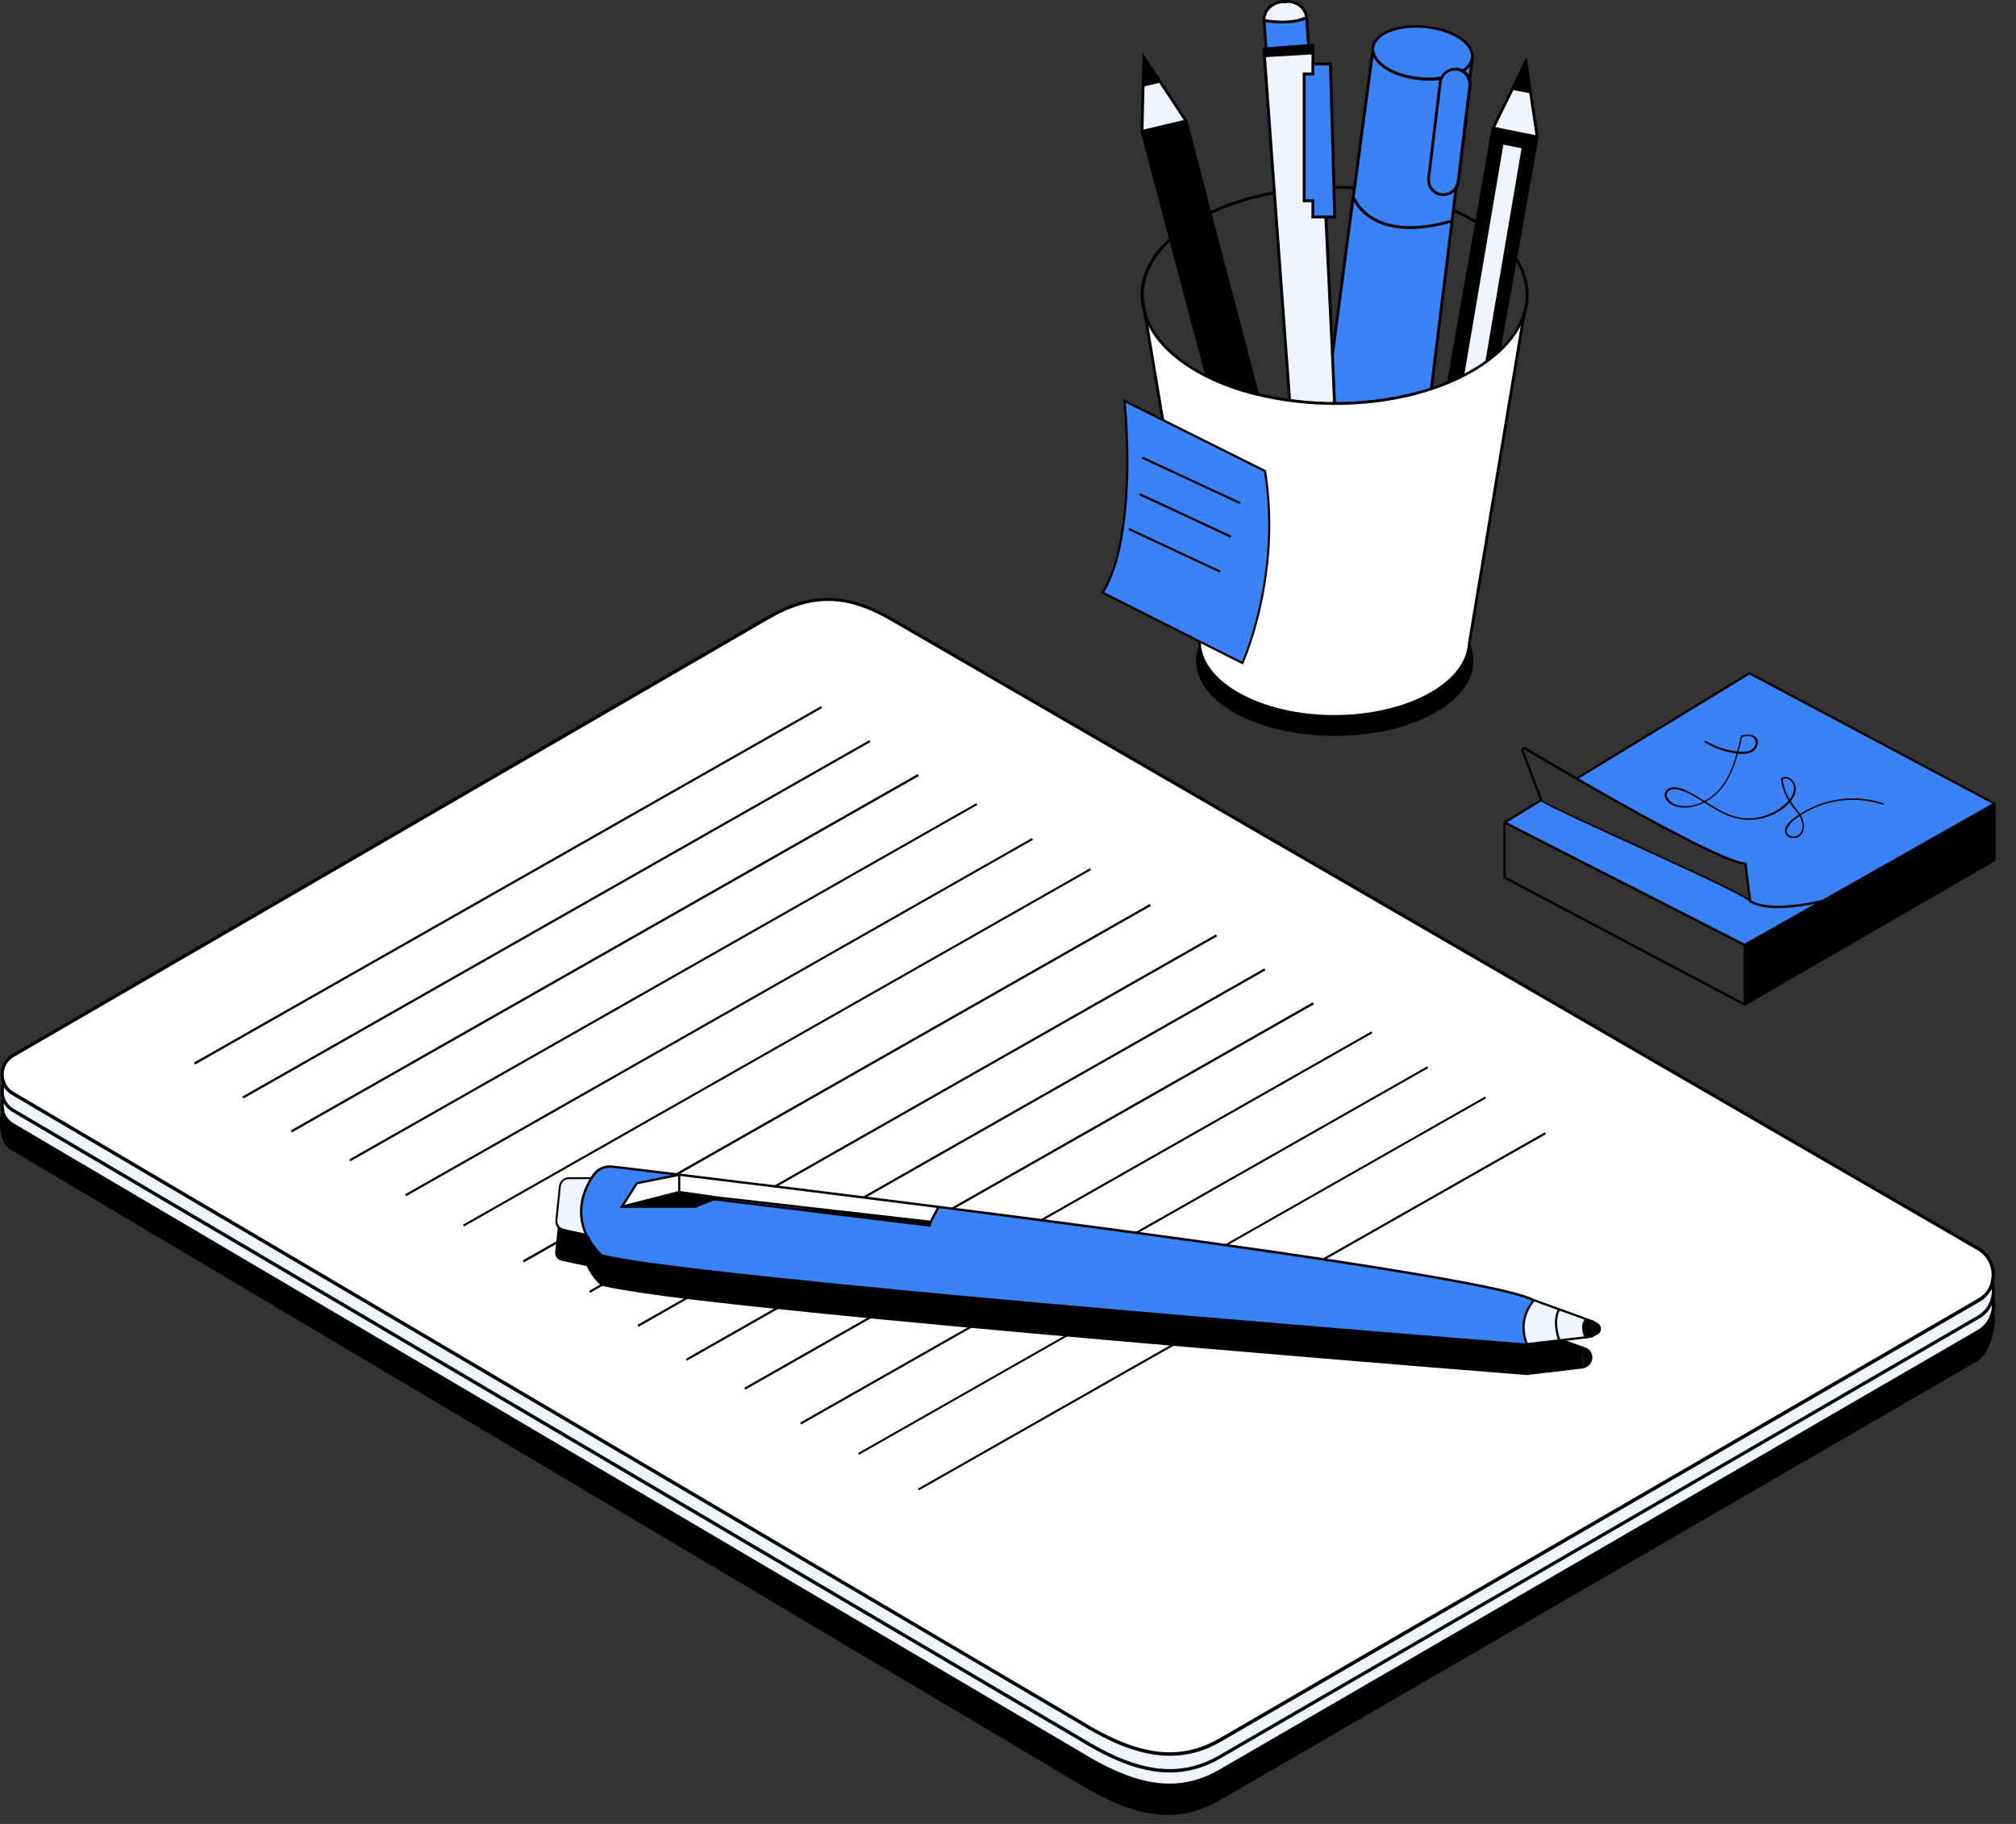 <?xml version="1.0" encoding="utf-8"?>
<svg xmlns="http://www.w3.org/2000/svg" fill="none" height="100%" overflow="visible" preserveAspectRatio="none" style="display: block;" viewBox="0 0 21 19" width="100%">
<rect x="0" y="0" width="21" height="19" fill="#333333" stroke="none"/>
<g id="Group 8">
<path d="M13.903 7.666C14.701 7.666 15.348 7.317 15.348 6.886C15.348 6.455 14.701 6.105 13.903 6.105C13.105 6.105 12.459 6.455 12.459 6.886C12.459 7.317 13.105 7.666 13.903 7.666Z" fill="black" id="Vector"/>
<path d="M15.941 0.957L16.015 1.427L15.889 1.402L15.672 1.358L15.553 1.335L15.757 0.92L15.941 0.957Z" fill="#EFF4FF" id="Vector_2"/>
<path d="M16.014 1.427L15.989 1.559L15.866 1.534L15.889 1.404V1.402L16.014 1.427Z" fill="black" id="Vector_3"/>
<path d="M15.989 1.559L15.786 2.691L15.611 3.668C15.574 3.702 15.535 3.734 15.492 3.766L15.487 3.759L15.866 1.534L15.989 1.559Z" fill="black" id="Vector_4"/>
<path d="M15.893 0.642L15.941 0.957L15.757 0.92L15.893 0.642Z" fill="black" id="Vector_5"/>
<path d="M15.889 1.402V1.404L15.866 1.534L15.649 1.488L15.672 1.358L15.889 1.402Z" fill="black" id="Vector_6"/>
<path d="M15.613 3.668C15.738 3.554 15.829 3.424 15.875 3.287L15.311 6.671C15.311 7.109 14.681 7.463 13.903 7.463C13.125 7.463 12.495 7.109 12.495 6.671L11.931 3.287C12.016 3.538 12.246 3.761 12.575 3.923C12.73 4.001 12.908 4.065 13.1 4.113C13.207 4.138 13.317 4.161 13.433 4.174C13.584 4.195 13.741 4.206 13.903 4.206C14.271 4.206 14.615 4.152 14.91 4.053C14.974 4.033 15.033 4.01 15.092 3.985C15.143 3.964 15.191 3.944 15.236 3.921C15.332 3.873 15.416 3.821 15.494 3.766C15.537 3.734 15.576 3.702 15.613 3.668Z" fill="white" id="Vector_7"/>
<path d="M15.866 1.534L15.487 3.759L15.492 3.766C15.414 3.823 15.328 3.875 15.234 3.921L15.649 1.488L15.866 1.534Z" fill="#EFF4FF" id="Vector_8"/>
<path d="M15.672 1.358L15.649 1.488L15.531 1.463L15.554 1.335L15.672 1.358Z" fill="black" id="Vector_9"/>
<path d="M15.649 1.488L15.234 3.921C15.188 3.944 15.14 3.967 15.09 3.985V3.978C15.088 3.978 15.378 2.315 15.378 2.315L15.528 1.463L15.647 1.488H15.649Z" fill="black" id="Vector_10"/>
<path d="M14.844 0.276C15.129 0.303 15.35 0.447 15.337 0.596C15.332 0.65 15.293 0.701 15.234 0.737C15.218 0.726 15.197 0.721 15.177 0.717C15.106 0.707 15.042 0.748 15.015 0.81C14.946 0.819 14.871 0.821 14.791 0.815C14.536 0.792 14.332 0.673 14.303 0.543C14.298 0.527 14.298 0.511 14.298 0.495C14.312 0.347 14.556 0.246 14.844 0.276Z" fill="#3B82F6" id="Vector_11"/>
<path d="M15.337 0.596L15.307 0.835C15.298 0.794 15.27 0.758 15.234 0.737C15.293 0.698 15.332 0.65 15.337 0.596Z" fill="#3B82F6" id="Vector_12"/>
<path d="M15.312 0.872C15.312 0.879 15.312 0.883 15.312 0.89L15.191 1.887C15.188 1.908 15.182 1.929 15.17 1.947L15.307 0.835C15.309 0.847 15.312 0.858 15.312 0.872Z" fill="#3B82F6" id="Vector_13"/>
<path d="M15.307 0.838L15.17 1.949C15.14 2.002 15.081 2.034 15.017 2.025C14.933 2.016 14.871 1.938 14.883 1.854L15.004 0.854C15.004 0.84 15.008 0.824 15.015 0.813C15.102 0.799 15.179 0.774 15.234 0.74C15.271 0.76 15.298 0.797 15.307 0.838Z" fill="#3B82F6" id="Vector_14"/>
<path d="M15.175 0.719C15.195 0.722 15.216 0.728 15.232 0.74C15.177 0.776 15.1 0.801 15.013 0.813C15.038 0.751 15.104 0.71 15.175 0.719Z" fill="#3B82F6" id="Vector_15"/>
<path d="M14.109 1.956L14.296 0.546H14.303C14.335 0.676 14.536 0.792 14.791 0.815C14.869 0.822 14.946 0.82 15.015 0.81C15.008 0.822 15.006 0.836 15.004 0.852L14.883 1.851C14.871 1.936 14.933 2.013 15.017 2.022C15.081 2.031 15.14 2 15.17 1.947L15.14 2.189L15.127 2.301C14.278 2.545 14.104 2.066 14.104 2.066H14.095L14.109 1.954V1.956Z" fill="#3B82F6" id="Vector_16"/>
<path d="M15.127 2.303L14.91 4.056C14.616 4.154 14.271 4.209 13.904 4.209L13.881 3.7L14.098 2.068H14.107C14.107 2.068 14.28 2.549 15.129 2.303H15.127Z" fill="#3B82F6" id="Vector_17"/>
<path d="M13.894 1.951L13.903 2.26H13.812H13.675V2.091H13.586V0.769H13.675V0.71V0.667H13.857L13.894 1.951Z" fill="#3B82F6" id="Vector_18"/>
<path d="M13.187 0.509L13.63 0.475L13.675 0.47V0.769H13.584V2.091H13.675V2.259H13.81L13.876 3.695L13.899 4.204C13.737 4.204 13.579 4.193 13.429 4.172L13.269 2.006L13.159 0.509H13.182H13.187Z" fill="#EFF4FF" id="Vector_19"/>
<path d="M13.629 0.471V0.475L13.187 0.509L13.166 0.215C13.166 0.215 13.447 0.267 13.609 0.185L13.629 0.471Z" fill="#3B82F6" id="Vector_20"/>
<path d="M13.397 0.016C13.507 0.009 13.602 0.085 13.609 0.185C13.447 0.267 13.166 0.215 13.166 0.215C13.159 0.114 13.242 0.025 13.354 0.018H13.397V0.016Z" fill="#EFF4FF" id="Vector_21"/>
<path d="M12.605 2.219L13.1 4.111C12.906 4.063 12.73 3.999 12.575 3.921L12.194 2.486L11.897 1.367L12.354 1.258L12.605 2.216V2.219Z" fill="black" id="Vector_22"/>
<path d="M12.08 0.847L12.354 1.26L11.897 1.369L11.909 0.888L12.08 0.847Z" fill="#EFF4FF" id="Vector_23"/>
<path d="M11.915 0.596L12.08 0.847L11.909 0.888L11.915 0.596Z" fill="black" id="Vector_24"/>
<path d="M13.271 1.993C13.022 2.038 12.792 2.111 12.598 2.205L12.611 2.232C12.805 2.139 13.031 2.068 13.278 2.022L13.273 1.993H13.271Z" fill="black" id="Vector_25"/>
<path d="M13.895 1.965H13.904C13.974 1.965 14.043 1.967 14.109 1.972C14.109 1.972 14.114 1.972 14.118 1.972V1.942C14.118 1.942 14.114 1.942 14.109 1.942V1.958V1.944C14.043 1.94 13.972 1.938 13.901 1.938H13.892V1.967L13.895 1.965Z" fill="black" id="Vector_26"/>
<path d="M12.183 2.476C11.993 2.65 11.881 2.855 11.881 3.076C11.881 3.15 11.893 3.22 11.918 3.289C12.002 3.547 12.24 3.77 12.568 3.935C12.724 4.012 12.904 4.078 13.098 4.124H13.1V4.108L13.096 4.122C13.203 4.149 13.315 4.17 13.431 4.186C13.582 4.206 13.739 4.218 13.901 4.218C14.271 4.218 14.616 4.163 14.912 4.065C14.976 4.044 15.038 4.021 15.097 3.996L15.09 3.983L15.095 3.996C15.145 3.976 15.193 3.955 15.239 3.93C15.335 3.882 15.421 3.83 15.499 3.773C15.542 3.741 15.581 3.709 15.62 3.674C15.748 3.558 15.839 3.428 15.887 3.286C15.91 3.218 15.923 3.145 15.923 3.074C15.923 2.935 15.88 2.803 15.8 2.679L15.775 2.695C15.852 2.814 15.894 2.942 15.894 3.074C15.894 3.143 15.882 3.211 15.859 3.277C15.814 3.412 15.727 3.54 15.601 3.654C15.565 3.688 15.526 3.72 15.485 3.75C15.41 3.805 15.323 3.857 15.229 3.905C15.184 3.928 15.136 3.948 15.088 3.969C15.029 3.994 14.969 4.017 14.905 4.037C14.611 4.133 14.269 4.188 13.903 4.188C13.744 4.188 13.586 4.177 13.436 4.156C13.322 4.142 13.21 4.119 13.105 4.094H13.102V4.11L13.107 4.097C12.915 4.049 12.739 3.987 12.584 3.91C12.258 3.75 12.03 3.528 11.948 3.282C11.925 3.216 11.913 3.147 11.913 3.079C11.913 2.869 12.018 2.668 12.206 2.499L12.185 2.476H12.183Z" fill="black" id="Vector_27"/>
<path d="M15.389 2.303C15.313 2.258 15.234 2.217 15.147 2.178L15.136 2.205C15.222 2.242 15.3 2.285 15.375 2.328L15.391 2.303H15.389Z" fill="black" id="Vector_28"/>
<path d="M12.479 6.671C12.479 6.785 12.521 6.892 12.594 6.988C12.703 7.134 12.883 7.255 13.109 7.342C13.335 7.429 13.609 7.479 13.901 7.479C14.291 7.479 14.648 7.39 14.903 7.246C15.031 7.173 15.136 7.086 15.209 6.991C15.282 6.895 15.323 6.787 15.323 6.673H15.293C15.293 6.778 15.255 6.881 15.186 6.972C15.081 7.112 14.905 7.23 14.682 7.315C14.458 7.399 14.189 7.449 13.899 7.449C13.513 7.449 13.164 7.36 12.911 7.219C12.785 7.148 12.682 7.064 12.614 6.972C12.543 6.879 12.507 6.778 12.507 6.673H12.477L12.479 6.671Z" fill="black" id="Vector_29"/>
<path d="M11.881 3.082L11.916 3.289L12.479 6.674L12.495 6.671H12.479H12.509V6.669L11.945 3.285L11.911 3.077L11.881 3.082Z" fill="black" id="Vector_30"/>
<path d="M15.325 6.671H15.312L15.325 6.673L15.889 3.289L15.859 3.284L15.296 6.669V6.671H15.325Z" fill="black" id="Vector_31"/>
<path d="M12.589 3.923V3.921L12.208 2.486L11.916 1.381L12.342 1.278L12.591 2.223L13.086 4.115L13.1 4.113H13.086H13.116V4.11L12.619 2.216L12.365 1.242L11.879 1.358L12.178 2.492L12.559 3.928L12.575 3.923H12.559H12.589Z" fill="black" id="Vector_32"/>
<path d="M11.9 0.906L11.913 0.902L12.085 0.861L12.096 0.859L12.089 0.829L12.078 0.833L11.904 0.875L11.893 0.877L11.9 0.906Z" fill="black" id="Vector_33"/>
<path d="M11.911 1.369L11.922 0.888L11.929 0.644L12.069 0.854L12.342 1.267L12.365 1.251L12.094 0.838L11.902 0.55L11.893 0.888L11.881 1.369H11.911Z" fill="black" id="Vector_34"/>
<path d="M15.976 1.557L15.773 2.689L15.597 3.668V3.67H15.626V3.668H15.613L15.626 3.673L15.802 2.696L16.003 1.561L15.976 1.557Z" fill="black" id="Vector_35"/>
<path d="M15.549 1.349L15.67 1.372L15.887 1.415L16.01 1.44L16.017 1.411L15.894 1.388L15.675 1.344L15.556 1.319L15.549 1.349Z" fill="black" id="Vector_36"/>
<path d="M15.104 3.982L15.396 2.319L15.545 1.465L15.517 1.46L15.367 2.312L15.075 3.975L15.104 3.982Z" fill="black" id="Vector_37"/>
<path d="M15.75 0.933L15.752 0.936L15.939 0.972L15.944 0.942L15.759 0.906H15.754L15.75 0.933Z" fill="black" id="Vector_38"/>
<path d="M16.014 1.426L16.028 1.424L15.957 0.954L15.902 0.591L15.743 0.913L15.54 1.33L15.512 1.474L15.647 1.504L15.864 1.547L16.001 1.577L16.028 1.426V1.424L16.014 1.426L15.998 1.424L15.978 1.543L15.871 1.52L15.652 1.474L15.546 1.451L15.567 1.34L15.77 0.927L15.887 0.689L15.928 0.958L15.998 1.429L16.014 1.426L15.998 1.424L16.014 1.426Z" fill="black" id="Vector_39"/>
<path d="M13.449 4.174L13.29 2.006L13.182 0.525L13.189 0.523L13.632 0.489L13.662 0.486V0.667H13.691V0.454L13.63 0.459L13.187 0.493L13.164 0.495L13.15 0.498L13.26 2.009L13.42 4.174H13.449Z" fill="black" id="Vector_40"/>
<path d="M13.675 0.71H13.661V0.755H13.57V2.107H13.661V2.275H13.812H13.917L13.91 1.949L13.873 0.653H13.661V0.71H13.675H13.691V0.682H13.844L13.88 1.951L13.887 2.246H13.812H13.691V2.077H13.6V0.785H13.691V0.71H13.675Z" fill="black" id="Vector_41"/>
<path d="M13.203 0.52V0.509L13.182 0.215C13.182 0.21 13.182 0.208 13.182 0.203C13.182 0.16 13.201 0.119 13.233 0.089C13.264 0.059 13.308 0.037 13.356 0.034H13.399C13.404 0.032 13.408 0.03 13.413 0.03C13.461 0.03 13.504 0.048 13.538 0.075C13.57 0.103 13.593 0.142 13.595 0.187L13.616 0.472H13.646L13.625 0.185C13.621 0.132 13.595 0.087 13.559 0.053C13.52 0.021 13.47 3.69164e-05 13.415 3.69164e-05C13.411 3.69164e-05 13.404 3.69164e-05 13.399 3.69164e-05H13.356C13.299 0.007 13.248 0.03 13.212 0.066C13.175 0.103 13.155 0.151 13.155 0.203C13.155 0.208 13.155 0.212 13.155 0.217L13.175 0.511V0.523H13.205L13.203 0.52Z" fill="black" id="Vector_42"/>
<path d="M15.012 0.799C14.973 0.803 14.93 0.808 14.887 0.808C14.843 0.808 14.825 0.808 14.793 0.803C14.668 0.792 14.553 0.758 14.471 0.71C14.387 0.662 14.332 0.603 14.319 0.543C14.316 0.532 14.314 0.523 14.314 0.511C14.314 0.5 14.314 0.505 14.314 0.5C14.316 0.47 14.33 0.443 14.353 0.418C14.385 0.379 14.439 0.347 14.508 0.324C14.576 0.301 14.659 0.288 14.75 0.288C14.78 0.288 14.811 0.288 14.843 0.292C14.98 0.306 15.101 0.345 15.188 0.4C15.231 0.427 15.266 0.457 15.288 0.489C15.311 0.52 15.323 0.552 15.323 0.584C15.323 0.589 15.323 0.591 15.323 0.596C15.32 0.621 15.311 0.644 15.295 0.667C15.279 0.689 15.257 0.71 15.227 0.728L15.243 0.753C15.275 0.733 15.3 0.71 15.318 0.685C15.336 0.66 15.35 0.63 15.352 0.6C15.352 0.596 15.352 0.591 15.352 0.587C15.352 0.548 15.336 0.509 15.311 0.473C15.272 0.42 15.209 0.372 15.129 0.338C15.049 0.301 14.951 0.276 14.846 0.267C14.814 0.265 14.78 0.263 14.748 0.263C14.624 0.263 14.512 0.285 14.43 0.327C14.389 0.347 14.355 0.372 14.33 0.402C14.305 0.431 14.289 0.463 14.284 0.5C14.284 0.505 14.284 0.509 14.284 0.514C14.284 0.527 14.284 0.541 14.289 0.552L14.303 0.548H14.289C14.307 0.623 14.369 0.687 14.455 0.737C14.544 0.788 14.661 0.822 14.791 0.835C14.823 0.838 14.857 0.84 14.887 0.84C14.932 0.84 14.976 0.838 15.017 0.831L15.012 0.801V0.799Z" fill="black" id="Vector_43"/>
<path d="M13.865 3.697L13.887 4.206H13.917L13.894 3.697H13.865Z" fill="black" id="Vector_44"/>
<path d="M13.796 2.26L13.865 3.697L13.895 3.695L13.826 2.26" fill="black" id="Vector_45"/>
<path d="M14.282 0.546L14.095 1.954L14.079 2.063L13.865 3.695V3.698H13.894H13.878H13.894L14.109 2.068L14.125 1.958L14.312 0.548L14.282 0.546Z" fill="black" id="Vector_46"/>
<path d="M15.321 0.84L15.353 0.598L15.323 0.596L15.291 0.835" fill="black" id="Vector_47"/>
<path d="M14.924 4.056V4.053H14.91L14.924 4.056L15.14 2.305L15.154 2.193L15.184 1.949L15.154 1.947L15.124 2.189L15.111 2.3L14.894 4.053V4.056H14.924Z" fill="black" id="Vector_48"/>
<path d="M15.17 1.949L15.156 1.942C15.134 1.985 15.088 2.013 15.038 2.013C15.031 2.013 15.026 2.013 15.02 2.013C14.949 2.004 14.896 1.944 14.896 1.876C14.896 1.869 14.896 1.864 14.896 1.858L15.017 0.858C15.017 0.844 15.022 0.833 15.026 0.821C15.047 0.771 15.099 0.735 15.156 0.735C15.161 0.735 15.168 0.735 15.172 0.735C15.191 0.737 15.209 0.744 15.225 0.753C15.259 0.771 15.282 0.806 15.291 0.842C15.293 0.853 15.296 0.863 15.296 0.874C15.296 0.881 15.296 0.885 15.296 0.89L15.175 1.887C15.175 1.908 15.166 1.924 15.156 1.94L15.17 1.947L15.184 1.953C15.195 1.935 15.204 1.912 15.207 1.89L15.328 0.892C15.328 0.885 15.328 0.879 15.328 0.872C15.328 0.858 15.328 0.844 15.323 0.833L15.309 0.837H15.323C15.314 0.79 15.284 0.748 15.243 0.726L15.236 0.739L15.243 0.728C15.225 0.717 15.202 0.71 15.179 0.705C15.172 0.705 15.166 0.705 15.159 0.705C15.09 0.705 15.029 0.748 15.001 0.81C14.994 0.824 14.99 0.84 14.988 0.856L14.867 1.855C14.867 1.862 14.867 1.869 14.867 1.876C14.867 1.96 14.931 2.033 15.015 2.042C15.022 2.042 15.029 2.042 15.038 2.042C15.099 2.042 15.154 2.008 15.182 1.958L15.168 1.951L15.17 1.949Z" fill="black" id="Vector_49"/>
<path d="M13.164 0.228C13.164 0.228 13.253 0.244 13.36 0.244C13.444 0.244 13.54 0.235 13.616 0.196L13.602 0.169C13.533 0.203 13.442 0.215 13.36 0.215C13.307 0.215 13.26 0.21 13.225 0.206C13.207 0.206 13.193 0.201 13.184 0.201C13.18 0.201 13.175 0.201 13.173 0.201C13.171 0.201 13.168 0.201 13.168 0.201L13.164 0.231V0.228Z" fill="black" id="Vector_50"/>
<path d="M14.091 2.073C14.091 2.073 14.12 2.152 14.209 2.23C14.298 2.308 14.449 2.385 14.689 2.385C14.812 2.385 14.958 2.365 15.131 2.315L15.122 2.287C14.951 2.337 14.807 2.356 14.689 2.356C14.456 2.356 14.314 2.28 14.23 2.207C14.189 2.171 14.159 2.134 14.143 2.107C14.134 2.093 14.13 2.082 14.125 2.075C14.125 2.07 14.123 2.068 14.12 2.066V2.063L14.093 2.073H14.091Z" fill="black" id="Vector_51"/>
<path d="M15.656 1.356L15.635 1.486L15.22 3.919L15.25 3.923L15.663 1.49L15.685 1.36L15.656 1.356Z" fill="black" id="Vector_52"/>
<path d="M15.875 1.402L15.852 1.532L15.474 3.757L15.503 3.761L15.882 1.536L15.905 1.406L15.875 1.402Z" fill="black" id="Vector_53"/>
<path d="M13.166 0.511L13.171 0.596L13.675 0.566V0.47L13.166 0.511Z" fill="black" id="Vector_54"/>
<path d="M20.753 13.363C20.768 13.415 20.768 13.472 20.757 13.525C20.75 13.55 20.743 13.575 20.73 13.598C20.704 13.648 20.663 13.689 20.611 13.721L12.71 18.302C12.21 18.591 11.729 18.407 11.236 18.105L0.132 11.564C0.11 11.551 0.091 11.535 0.075 11.516C0.057 11.496 0.043 11.471 0.034 11.446C0.016 11.393 0.016 11.336 0.039 11.284C0.05 11.311 0.066 11.336 0.089 11.359C0.1 11.37 0.114 11.382 0.13 11.391L11.233 17.932C11.726 18.233 12.208 18.418 12.708 18.128L20.609 13.548C20.627 13.536 20.643 13.525 20.659 13.511C20.684 13.491 20.702 13.465 20.718 13.44C20.732 13.418 20.743 13.39 20.75 13.365L20.753 13.363Z" fill="#EFF4FF" id="Vector_55"/>
<path d="M20.755 13.525C20.766 13.573 20.766 13.623 20.755 13.671C20.736 13.751 20.688 13.824 20.608 13.87L12.707 18.45C12.207 18.74 11.726 18.555 11.233 18.254L0.13 11.713C0.08 11.683 0.048 11.64 0.032 11.59C0.016 11.542 0.016 11.492 0.032 11.444C0.041 11.469 0.055 11.494 0.073 11.514C0.089 11.533 0.107 11.549 0.13 11.562L11.233 18.103C11.726 18.404 12.207 18.589 12.707 18.299L20.608 13.719C20.663 13.687 20.702 13.646 20.727 13.596C20.738 13.573 20.748 13.55 20.755 13.525Z" fill="#EFF4FF" id="Vector_56"/>
<path d="M20.757 13.671C20.787 13.796 20.721 14.091 20.593 14.164L12.692 18.744C12.192 19.034 11.71 18.849 11.217 18.548L0.112 11.954C0.016 11.895 0.005 11.683 0.037 11.589C0.053 11.64 0.085 11.683 0.135 11.713L11.238 18.253C11.731 18.555 12.213 18.74 12.712 18.45L20.613 13.869C20.693 13.824 20.741 13.751 20.759 13.671H20.757Z" fill="black" id="Vector_57"/>
<path d="M20.613 13.009C20.744 13.087 20.789 13.235 20.753 13.363C20.746 13.39 20.734 13.415 20.721 13.438C20.705 13.463 20.684 13.488 20.661 13.509C20.645 13.523 20.629 13.534 20.611 13.546L12.71 18.126C12.21 18.416 11.729 18.231 11.236 17.93L0.133 11.389C0.117 11.38 0.103 11.368 0.091 11.357C0.069 11.334 0.053 11.309 0.041 11.281C0 11.181 0.034 11.058 0.137 10.998L7.988 6.445C8.479 6.16 8.846 6.19 9.335 6.48L20.613 13.011V13.009Z" fill="white" id="Vector_58"/>
<path d="M20.752 13.363L20.736 13.358C20.73 13.383 20.721 13.406 20.707 13.429C20.693 13.454 20.673 13.477 20.65 13.495C20.636 13.509 20.62 13.52 20.602 13.529L12.701 18.11C12.527 18.21 12.356 18.254 12.185 18.254C11.872 18.254 11.562 18.11 11.242 17.914L0.139 11.373C0.126 11.364 0.112 11.354 0.1 11.343C0.08 11.322 0.064 11.3 0.055 11.272C0.043 11.247 0.039 11.22 0.039 11.192C0.039 11.122 0.073 11.051 0.144 11.01L7.995 6.457C8.225 6.322 8.426 6.26 8.625 6.26C8.846 6.26 9.067 6.338 9.323 6.491L20.602 13.025C20.698 13.082 20.746 13.18 20.746 13.278C20.746 13.306 20.741 13.333 20.734 13.361L20.75 13.365L20.766 13.37C20.775 13.34 20.78 13.308 20.78 13.278C20.78 13.169 20.725 13.059 20.62 12.998L9.341 6.464C9.083 6.311 8.855 6.229 8.625 6.229C8.419 6.229 8.209 6.295 7.976 6.429L0.125 10.982C0.043 11.03 0.005 11.113 0.005 11.195C0.005 11.227 0.011 11.259 0.023 11.288C0.034 11.318 0.052 11.345 0.078 11.37C0.091 11.384 0.105 11.396 0.123 11.405L11.226 17.946C11.546 18.142 11.863 18.29 12.187 18.29C12.363 18.29 12.541 18.247 12.719 18.142L20.62 13.561C20.641 13.55 20.657 13.539 20.673 13.523C20.698 13.5 20.718 13.475 20.736 13.447C20.752 13.422 20.764 13.395 20.771 13.367L20.755 13.363H20.752Z" fill="black" id="Vector_59"/>
<path d="M20.739 13.52C20.734 13.543 20.725 13.566 20.714 13.589C20.689 13.634 20.652 13.675 20.602 13.705L12.701 18.285C12.527 18.386 12.356 18.429 12.185 18.429C11.872 18.429 11.562 18.285 11.242 18.089L0.139 11.548C0.119 11.537 0.103 11.521 0.087 11.505C0.071 11.484 0.057 11.464 0.05 11.439C0.041 11.416 0.039 11.393 0.039 11.368C0.039 11.343 0.043 11.313 0.055 11.288L0.023 11.274C0.011 11.304 0.005 11.336 0.005 11.368C0.005 11.4 0.009 11.423 0.018 11.45L0.034 11.443L0.018 11.448C0.027 11.475 0.043 11.503 0.062 11.525C0.078 11.546 0.098 11.562 0.121 11.578L11.224 18.119C11.544 18.315 11.861 18.464 12.185 18.464C12.361 18.464 12.539 18.42 12.717 18.315L20.618 13.735C20.675 13.703 20.716 13.657 20.743 13.605C20.757 13.58 20.766 13.554 20.773 13.529L20.739 13.523V13.52Z" fill="black" id="Vector_60"/>
<path d="M20.736 13.368C20.743 13.395 20.748 13.422 20.748 13.45C20.748 13.477 20.745 13.498 20.738 13.521L20.773 13.53C20.779 13.505 20.782 13.477 20.782 13.452C20.782 13.427 20.777 13.39 20.768 13.361L20.736 13.37V13.368Z" fill="black" id="Vector_61"/>
<path d="M0.05 11.583C0.043 11.562 0.039 11.539 0.039 11.516C0.039 11.493 0.043 11.468 0.05 11.448L0.018 11.437C0.009 11.462 0.005 11.489 0.005 11.516C0.005 11.544 0.009 11.569 0.016 11.592L0.048 11.58L0.05 11.583Z" fill="black" id="Vector_62"/>
<path d="M20.739 13.668C20.721 13.744 20.675 13.812 20.6 13.855L12.699 18.436C12.525 18.536 12.354 18.58 12.183 18.58C11.87 18.58 11.56 18.436 11.24 18.24L0.137 11.699C0.092 11.671 0.062 11.63 0.046 11.585L0.014 11.596C0.03 11.649 0.066 11.697 0.119 11.729L11.222 18.269C11.542 18.466 11.859 18.614 12.183 18.614C12.359 18.614 12.537 18.571 12.715 18.466L20.616 13.885C20.7 13.837 20.75 13.76 20.771 13.675L20.737 13.668H20.739Z" fill="black" id="Vector_63"/>
<path d="M20.739 13.525C20.739 13.527 20.739 13.529 20.739 13.529C20.743 13.552 20.748 13.575 20.748 13.6C20.748 13.625 20.746 13.646 20.741 13.669L20.775 13.675C20.782 13.65 20.785 13.625 20.785 13.6C20.785 13.575 20.782 13.548 20.775 13.523L20.759 13.527H20.778H20.743L20.739 13.525Z" fill="black" id="Vector_64"/>
<path d="M20.739 13.671C20.739 13.673 20.739 13.676 20.739 13.676C20.743 13.694 20.746 13.717 20.746 13.742C20.746 13.81 20.73 13.899 20.702 13.977C20.689 14.016 20.67 14.052 20.65 14.082C20.629 14.112 20.606 14.134 20.584 14.148L12.682 18.729C12.509 18.829 12.338 18.872 12.167 18.872C11.854 18.872 11.544 18.729 11.224 18.532L0.119 11.939C0.091 11.923 0.068 11.889 0.055 11.845C0.041 11.802 0.034 11.752 0.034 11.706C0.034 11.663 0.039 11.622 0.048 11.594V11.588H0.014H0.032L0.016 11.583C0.005 11.615 -1.83762e-05 11.658 -1.83762e-05 11.706C-1.83762e-05 11.756 0.007 11.809 0.023 11.857C0.039 11.905 0.062 11.946 0.1 11.969L11.206 18.562C11.525 18.758 11.843 18.907 12.167 18.907C12.342 18.907 12.52 18.863 12.698 18.758L20.599 14.178C20.629 14.16 20.654 14.132 20.677 14.1C20.743 14.002 20.78 13.851 20.78 13.74C20.78 13.712 20.777 13.687 20.773 13.664L20.757 13.669H20.775H20.741L20.739 13.671Z" fill="black" id="Vector_65"/>
<path d="M2.031 11.09L8.563 7.376L8.552 7.356L2.02 11.069" fill="black" id="Vector_66"/>
<path d="M2.535 11.444L9.067 7.73L9.056 7.71L2.524 11.423" fill="black" id="Vector_67"/>
<path d="M3.04 11.797L9.572 8.084L9.56 8.063L3.029 11.776" fill="black" id="Vector_68"/>
<path d="M3.649 12.098L10.181 8.385L10.169 8.367L3.638 12.078" fill="black" id="Vector_69"/>
<path d="M4.231 12.461L10.761 8.748L10.749 8.73L4.22 12.441" fill="black" id="Vector_70"/>
<path d="M4.834 12.776L11.366 9.063L11.354 9.045L4.822 12.758" fill="black" id="Vector_71"/>
<path d="M5.457 13.151L11.989 9.437L11.977 9.417L5.445 13.13" fill="black" id="Vector_72"/>
<path d="M6.146 13.468L12.678 9.754L12.666 9.734L6.137 13.447" fill="black" id="Vector_73"/>
<path d="M6.65 13.822L13.182 10.108L13.17 10.088L6.641 13.801" fill="black" id="Vector_74"/>
<path d="M7.155 14.175L13.687 10.462L13.675 10.441L7.146 14.154" fill="black" id="Vector_75"/>
<path d="M7.764 14.476L14.296 10.763L14.284 10.745L7.753 14.456" fill="black" id="Vector_76"/>
<path d="M8.346 14.839L14.878 11.126L14.867 11.108L8.335 14.819" fill="black" id="Vector_77"/>
<path d="M8.949 15.154L15.48 11.441L15.469 11.423L8.939 15.136" fill="black" id="Vector_78"/>
<path d="M9.572 15.526L16.103 11.815L16.092 11.795L9.56 15.508" fill="black" id="Vector_79"/>
<path d="M16.514 14.047C16.553 14.063 16.576 14.1 16.576 14.141C16.576 14.182 16.55 14.221 16.512 14.235C16.457 14.139 16.5 14.063 16.512 14.047H16.514Z" fill="black" id="Vector_80"/>
<path d="M16.508 14.045C16.508 14.045 16.512 14.045 16.512 14.047C16.501 14.063 16.455 14.139 16.512 14.234C16.503 14.239 16.494 14.241 16.485 14.241L16.238 14.271C16.238 14.271 16.161 14.07 16.238 13.947L16.508 14.045Z" fill="black" id="Vector_81"/>
<path d="M15.978 13.854L16.24 13.95C16.163 14.073 16.24 14.274 16.24 14.274L15.905 14.312C15.795 14.032 15.98 13.854 15.98 13.854H15.978Z" fill="black" id="Vector_82"/>
<path d="M15.978 13.853C15.978 13.853 15.793 14.031 15.902 14.312C15.902 14.312 7.068 13.618 6.26 13.381C6.26 13.381 6.171 13.305 6.112 13.175C6.045 13.034 6.011 12.828 6.162 12.582C6.169 12.573 6.176 12.561 6.182 12.55C6.226 12.486 6.299 12.45 6.376 12.459C6.509 12.475 6.753 12.504 7.075 12.543L6.634 12.632L6.479 12.876H7.244L7.481 12.78L9.667 13.086L9.777 12.876C12.424 13.214 15.652 13.655 15.98 13.849L15.978 13.853Z" fill="black" id="Vector_83"/>
<path d="M9.777 12.881L9.668 13.091L7.481 12.786L7.075 12.729V12.548C7.725 12.626 8.702 12.747 9.777 12.884V12.881Z" fill="black" id="Vector_84"/>
<path d="M7.481 12.783L7.244 12.879H6.479L7.075 12.726L7.481 12.783Z" fill="black" id="Vector_85"/>
<path d="M7.075 12.546V12.726L6.479 12.879L6.634 12.635L7.075 12.546Z" fill="black" id="Vector_86"/>
<path d="M5.898 12.585H6.162C6.012 12.829 6.046 13.034 6.112 13.178L5.85 13.121C5.816 13.114 5.793 13.08 5.795 13.046L5.838 12.639C5.841 12.61 5.868 12.585 5.898 12.585Z" fill="black" id="Vector_87"/>
<path d="M6.121 13.171C6.089 13.105 6.066 13.023 6.066 12.929C6.066 12.829 6.094 12.715 6.171 12.589C6.178 12.58 6.185 12.569 6.192 12.559C6.228 12.505 6.288 12.473 6.351 12.473C6.358 12.473 6.365 12.473 6.374 12.473C6.507 12.489 6.751 12.518 7.073 12.557C7.723 12.635 8.7 12.756 9.775 12.893C11.098 13.062 12.566 13.255 13.746 13.434C14.335 13.523 14.853 13.607 15.241 13.68C15.435 13.716 15.599 13.751 15.722 13.783C15.846 13.815 15.932 13.842 15.971 13.865L15.978 13.856L15.971 13.847C15.971 13.847 15.859 13.956 15.859 14.139C15.859 14.194 15.868 14.253 15.896 14.319L15.907 14.315V14.303C15.907 14.303 15.873 14.301 15.809 14.296C15.323 14.257 13.125 14.082 10.957 13.89C9.873 13.794 8.793 13.691 7.94 13.6C7.513 13.555 7.141 13.511 6.854 13.472C6.566 13.434 6.361 13.399 6.267 13.372V13.383C6.265 13.383 6.272 13.374 6.272 13.374C6.262 13.365 6.183 13.292 6.128 13.173L6.107 13.182C6.169 13.315 6.258 13.39 6.258 13.39H6.26C6.363 13.42 6.589 13.456 6.908 13.5C9.143 13.792 15.905 14.324 15.905 14.324H15.923L15.916 14.308C15.891 14.244 15.882 14.187 15.882 14.136C15.882 14.05 15.909 13.981 15.935 13.933C15.948 13.911 15.962 13.892 15.971 13.879C15.976 13.872 15.98 13.867 15.982 13.865H15.985C15.985 13.863 15.985 13.86 15.985 13.86L15.996 13.849L15.982 13.842C15.939 13.817 15.852 13.79 15.727 13.758C15.289 13.648 14.38 13.5 13.292 13.34C12.203 13.182 10.934 13.014 9.775 12.868C8.7 12.731 7.723 12.612 7.073 12.532C6.749 12.493 6.507 12.464 6.374 12.448C6.365 12.448 6.358 12.448 6.349 12.448C6.276 12.448 6.21 12.484 6.169 12.546C6.162 12.557 6.155 12.566 6.148 12.578C6.071 12.706 6.041 12.824 6.041 12.929C6.041 13.025 6.066 13.112 6.098 13.18L6.119 13.171H6.121Z" fill="black" id="Vector_88"/>
<path d="M6.162 12.573H5.897C5.861 12.573 5.831 12.601 5.827 12.637L5.783 13.043C5.783 13.046 5.783 13.048 5.783 13.052C5.783 13.089 5.808 13.123 5.847 13.132L6.11 13.189V13.166C6.112 13.166 5.849 13.11 5.849 13.11C5.822 13.103 5.804 13.08 5.804 13.052C5.804 13.052 5.804 13.048 5.804 13.046L5.847 12.639C5.849 12.614 5.87 12.596 5.895 12.596H6.16V12.573H6.162Z" fill="black" id="Vector_89"/>
<path d="M7.477 12.772L7.242 12.867H6.5L6.641 12.646L7.064 12.559V12.735L7.479 12.794L9.674 13.103L9.789 12.883V12.879H9.766V12.881H9.777L9.766 12.874L9.661 13.078L7.484 12.772L7.086 12.717V12.532L6.628 12.626L6.456 12.89H7.246L7.486 12.794L7.477 12.772Z" fill="black" id="Vector_90"/>
<path d="M7.073 12.715L6.475 12.868L6.481 12.891L7.077 12.738" fill="black" id="Vector_91"/>
<path d="M15.975 13.865L16.238 13.961L16.507 14.059C16.541 14.073 16.562 14.105 16.562 14.141C16.562 14.18 16.539 14.212 16.507 14.226C16.5 14.228 16.491 14.233 16.482 14.233L16.236 14.262L15.9 14.301V14.324C15.902 14.324 16.238 14.285 16.238 14.285L16.484 14.255C16.496 14.255 16.505 14.251 16.516 14.246C16.557 14.23 16.587 14.189 16.587 14.141C16.587 14.096 16.56 14.055 16.519 14.039L16.514 14.05L16.521 14.041C16.521 14.041 16.516 14.039 16.512 14.036V14.048C16.509 14.048 16.512 14.036 16.512 14.036L16.242 13.938L15.98 13.842L15.973 13.863L15.975 13.865Z" fill="black" id="Vector_92"/>
<path d="M16.252 14.269C16.252 14.269 16.252 14.269 16.252 14.264C16.245 14.246 16.22 14.168 16.22 14.086C16.22 14.04 16.229 13.993 16.252 13.954L16.233 13.942C16.206 13.986 16.197 14.038 16.197 14.088C16.197 14.187 16.231 14.278 16.233 14.278L16.254 14.269H16.252Z" fill="black" id="Vector_93"/>
<path d="M16.512 14.04C16.512 14.04 16.512 14.04 16.508 14.045H16.512C16.512 14.047 16.508 14.045 16.508 14.045C16.498 14.056 16.478 14.091 16.478 14.141C16.478 14.171 16.485 14.202 16.505 14.239L16.508 14.243C16.508 14.246 16.512 14.248 16.514 14.243C16.517 14.243 16.519 14.239 16.514 14.237V14.232C16.512 14.232 16.505 14.234 16.505 14.234H16.51C16.489 14.198 16.483 14.166 16.483 14.139C16.483 14.093 16.503 14.061 16.51 14.05V14.047C16.51 14.047 16.51 14.04 16.51 14.038C16.51 14.036 16.503 14.038 16.501 14.038L16.512 14.04Z" fill="black" id="Vector_94"/>
<path d="M16.585 13.757L16.635 13.787C16.681 13.81 16.683 13.871 16.64 13.896L16.582 13.926" fill="black" id="Vector_95"/>
<path d="M16.583 13.762L16.633 13.792C16.654 13.803 16.665 13.824 16.665 13.844C16.665 13.863 16.656 13.883 16.638 13.892V13.897C16.64 13.897 16.638 13.892 16.638 13.892L16.581 13.922C16.578 13.922 16.576 13.926 16.578 13.929C16.581 13.931 16.583 13.933 16.585 13.931L16.642 13.901C16.665 13.888 16.677 13.865 16.677 13.842C16.677 13.817 16.663 13.792 16.638 13.78V13.785C16.636 13.785 16.638 13.78 16.638 13.78L16.588 13.751C16.585 13.751 16.581 13.751 16.581 13.751C16.581 13.753 16.581 13.758 16.581 13.758L16.583 13.762Z" fill="black" id="Vector_96"/>
<path d="M16.576 13.76V13.922L16.516 13.929C16.457 13.831 16.503 13.753 16.516 13.737L16.578 13.76H16.576Z" fill="black" id="Vector_97"/>
<path d="M16.516 13.931L16.24 13.963C16.24 13.963 16.163 13.762 16.24 13.639L16.514 13.739C16.503 13.755 16.457 13.833 16.514 13.931H16.516Z" fill="#EFF4FF" id="Vector_98"/>
<path d="M15.978 13.543L16.24 13.639C16.163 13.762 16.24 13.963 16.24 13.963L15.905 14.002C15.795 13.721 15.98 13.543 15.98 13.543H15.978Z" fill="#EFF4FF" id="Vector_99"/>
<path d="M15.978 13.543C15.978 13.543 15.793 13.721 15.902 14.002C15.902 14.002 7.068 13.308 6.26 13.071C6.26 13.071 6.171 12.995 6.112 12.865C6.045 12.724 6.011 12.518 6.162 12.272C6.169 12.263 6.176 12.252 6.182 12.24C6.226 12.176 6.299 12.14 6.376 12.149C6.509 12.165 6.753 12.194 7.075 12.233L6.634 12.322L6.479 12.566H7.244L7.481 12.471L9.695 12.724L9.775 12.569C12.422 12.904 15.649 13.347 15.978 13.541V13.543Z" fill="#3B82F6" id="Vector_100"/>
<path d="M9.777 12.571L9.697 12.726L7.483 12.473L7.077 12.416V12.235C7.728 12.313 8.704 12.434 9.779 12.571H9.777Z" fill="white" id="Vector_101"/>
<path d="M7.481 12.475L7.244 12.571H6.479L7.075 12.418L7.481 12.475Z" fill="black" id="Vector_102"/>
<path d="M7.075 12.238V12.418L6.479 12.571L6.634 12.327L7.075 12.238Z" fill="white" id="Vector_103"/>
<path d="M5.929 12.274H6.162C6.011 12.518 6.045 12.724 6.112 12.867L5.87 12.815C5.824 12.806 5.792 12.762 5.797 12.715L5.833 12.361C5.838 12.313 5.879 12.274 5.929 12.274Z" fill="#EFF4FF" id="Vector_104"/>
<path d="M6.121 12.863C6.089 12.797 6.066 12.715 6.066 12.621C6.066 12.521 6.094 12.407 6.171 12.281C6.178 12.27 6.185 12.261 6.192 12.252C6.228 12.197 6.288 12.165 6.351 12.165C6.358 12.165 6.365 12.165 6.374 12.165C6.507 12.181 6.751 12.21 7.073 12.249C7.723 12.327 8.7 12.448 9.775 12.585C11.098 12.754 12.566 12.948 13.746 13.126C14.335 13.215 14.853 13.299 15.241 13.372C15.435 13.409 15.599 13.443 15.722 13.475C15.846 13.507 15.932 13.534 15.971 13.557L15.978 13.548L15.971 13.539C15.971 13.539 15.859 13.648 15.859 13.831C15.859 13.886 15.868 13.945 15.896 14.011L15.907 14.007V13.995C15.907 13.995 15.873 13.993 15.809 13.988C15.323 13.95 13.125 13.774 10.957 13.582C9.873 13.486 8.793 13.384 7.94 13.292C7.513 13.247 7.141 13.203 6.854 13.165C6.566 13.126 6.361 13.091 6.267 13.064V13.075C6.265 13.075 6.272 13.066 6.272 13.066C6.262 13.057 6.183 12.984 6.128 12.866L6.107 12.875C6.169 13.007 6.258 13.082 6.258 13.082H6.26C6.363 13.112 6.589 13.149 6.908 13.192C9.143 13.484 15.905 14.016 15.905 14.016H15.923L15.916 14C15.891 13.936 15.882 13.879 15.882 13.829C15.882 13.742 15.909 13.673 15.935 13.626C15.948 13.603 15.962 13.584 15.971 13.571C15.976 13.564 15.98 13.559 15.982 13.557H15.985C15.985 13.555 15.985 13.553 15.985 13.553L15.996 13.541L15.982 13.534C15.939 13.509 15.852 13.482 15.727 13.45C15.289 13.34 14.38 13.192 13.292 13.032C12.203 12.875 10.934 12.706 9.775 12.56C8.7 12.423 7.723 12.304 7.073 12.224C6.749 12.185 6.507 12.156 6.374 12.14C6.365 12.14 6.358 12.14 6.349 12.14C6.276 12.14 6.21 12.176 6.169 12.238C6.162 12.249 6.155 12.258 6.148 12.27C6.071 12.398 6.041 12.516 6.041 12.621C6.041 12.717 6.066 12.804 6.098 12.872L6.119 12.863H6.121Z" fill="black" id="Vector_105"/>
<path d="M6.162 12.263H5.929C5.874 12.263 5.828 12.304 5.822 12.358L5.785 12.712C5.785 12.717 5.785 12.719 5.785 12.724C5.785 12.772 5.819 12.815 5.867 12.824L6.109 12.877V12.854C6.111 12.854 5.87 12.801 5.87 12.801C5.833 12.792 5.806 12.76 5.806 12.721C5.806 12.719 5.806 12.717 5.806 12.712L5.842 12.358C5.847 12.315 5.883 12.283 5.927 12.283H6.159V12.26L6.162 12.263Z" fill="black" id="Vector_106"/>
<path d="M7.477 12.464L7.242 12.56H6.5L6.641 12.336L7.064 12.252V12.427L7.479 12.487L9.702 12.74L9.789 12.573V12.571H9.766H9.777L9.766 12.566L9.688 12.715L7.484 12.464L7.086 12.407V12.222L6.628 12.315L6.456 12.582H7.246L7.486 12.484L7.477 12.464Z" fill="black" id="Vector_107"/>
<path d="M7.073 12.406L6.475 12.559L6.481 12.582L7.077 12.427" fill="black" id="Vector_108"/>
<path d="M15.976 13.555L16.236 13.65L16.51 13.748L16.564 13.769V13.913L16.514 13.92L16.238 13.952L15.903 13.991L15.905 14.013L16.24 13.975L16.517 13.943L16.587 13.933V13.753L16.519 13.728L16.245 13.628L15.982 13.534L15.976 13.555Z" fill="black" id="Vector_109"/>
<path d="M16.252 13.959C16.252 13.959 16.252 13.959 16.252 13.954C16.245 13.936 16.22 13.858 16.22 13.776C16.22 13.73 16.229 13.682 16.252 13.644L16.233 13.632C16.206 13.676 16.197 13.728 16.197 13.778C16.197 13.876 16.231 13.968 16.233 13.968L16.254 13.959H16.252Z" fill="black" id="Vector_110"/>
<path d="M16.512 13.732C16.512 13.732 16.512 13.732 16.509 13.737H16.514C16.514 13.739 16.509 13.737 16.509 13.737C16.503 13.748 16.48 13.782 16.48 13.833C16.48 13.862 16.487 13.896 16.509 13.935H16.514C16.514 13.933 16.509 13.935 16.509 13.935C16.509 13.94 16.514 13.942 16.516 13.94C16.519 13.94 16.521 13.935 16.521 13.933V13.931C16.498 13.894 16.491 13.862 16.491 13.835C16.491 13.789 16.512 13.755 16.519 13.746C16.519 13.746 16.519 13.739 16.519 13.737C16.519 13.735 16.512 13.737 16.509 13.737L16.512 13.732Z" fill="black" id="Vector_111"/>
<path d="M7.433 12.493L9.686 12.769L9.695 12.726" fill="black" id="Vector_112"/>
<path d="M7.431 12.504L9.693 12.78L9.706 12.728L9.683 12.723L9.677 12.755L7.433 12.481L7.431 12.504Z" fill="black" id="Vector_113"/>
<path d="M11.713 4.177C11.713 4.177 11.861 5.573 11.487 6.174L12.943 6.906C12.943 6.906 13.354 6.007 13.178 4.909L11.713 4.177Z" fill="#3B82F6" id="Vector_114"/>
<path d="M11.713 4.177H11.701C11.701 4.177 11.701 4.195 11.706 4.224C11.715 4.318 11.731 4.537 11.731 4.804C11.731 5.028 11.719 5.286 11.681 5.53C11.644 5.774 11.58 6.002 11.475 6.167L11.468 6.178L12.947 6.922L12.952 6.911C12.952 6.911 13.232 6.297 13.232 5.464C13.232 5.286 13.219 5.099 13.189 4.907V4.9L11.699 4.156V4.177H11.713L11.708 4.186L13.173 4.918L13.178 4.909H13.166C13.196 5.103 13.21 5.29 13.21 5.466C13.21 5.879 13.141 6.24 13.07 6.495C13.036 6.623 13.002 6.726 12.975 6.794C12.961 6.829 12.952 6.856 12.943 6.874C12.938 6.883 12.936 6.89 12.934 6.895C12.934 6.899 12.931 6.902 12.931 6.902L12.943 6.906L12.947 6.897L11.491 6.164L11.487 6.173L11.496 6.18C11.601 6.009 11.667 5.779 11.703 5.534C11.742 5.29 11.754 5.03 11.754 4.804C11.754 4.448 11.724 4.174 11.724 4.174H11.713L11.708 4.186L11.713 4.177Z" fill="black" id="Vector_115"/>
<path d="M11.893 4.777L12.913 5.251L12.922 5.231L11.902 4.756" fill="black" id="Vector_116"/>
<path d="M11.866 5.158L12.817 5.601L12.826 5.58L11.875 5.137" fill="black" id="Vector_117"/>
<path d="M11.756 5.521L12.707 5.966L12.717 5.946L11.765 5.501" fill="black" id="Vector_118"/>
<path d="M20.775 8.371V8.96L18.174 10.464V9.843L18.991 9.38L20.775 8.371Z" fill="black" id="Vector_119"/>
<path d="M20.775 8.371L18.991 9.382C18.968 9.389 18.441 9.524 18.224 9.382L18.176 8.994C17.98 8.994 17.046 8.476 16.421 8.113L18.226 7.016L20.777 8.374L20.775 8.371Z" fill="#3B82F6" id="Vector_120"/>
<path d="M18.991 9.38L18.176 9.841L15.672 8.565L16.051 8.335C16.053 8.378 17.934 9.188 18.224 9.378C18.44 9.519 18.968 9.385 18.991 9.378V9.38Z" fill="#3B82F6" id="Vector_121"/>
<path d="M18.185 10.464V9.843H18.162V10.464" fill="black" id="Vector_122"/>
<path d="M16.425 8.123L18.224 7.027L20.771 8.381L20.775 8.372H20.764V8.954L18.173 10.451L15.684 9.134V8.575L16.055 8.347L16.049 8.337V8.349V8.326H16.046L15.661 8.561V9.148L18.173 10.478L20.787 8.967V8.372V8.365L18.224 7L16.414 8.102L16.425 8.123Z" fill="black" id="Vector_123"/>
<path d="M18.995 9.392L20.782 8.38L20.785 8.378L20.769 8.362H20.766L20.776 8.371L20.769 8.362L18.986 9.371L18.995 9.392Z" fill="black" id="Vector_124"/>
<path d="M15.663 8.575L15.665 8.577L18.173 9.857L18.995 9.392L18.984 9.371L18.173 9.83L15.677 8.556L15.672 8.568L15.679 8.559L15.663 8.575Z" fill="black" id="Vector_125"/>
<path d="M18.23 9.371C18.157 9.323 17.984 9.237 17.767 9.134C17.441 8.979 17.014 8.785 16.667 8.627C16.494 8.547 16.341 8.477 16.231 8.424C16.177 8.397 16.133 8.376 16.103 8.36C16.087 8.351 16.076 8.344 16.069 8.34C16.065 8.338 16.062 8.335 16.062 8.333L16.055 8.335H16.065C16.065 8.333 16.065 8.331 16.065 8.331L16.058 8.335H16.067L15.868 7.813V7.81V7.806H15.875H15.877C15.962 7.856 16.165 7.977 16.421 8.123C16.733 8.303 17.124 8.525 17.461 8.7C17.63 8.787 17.783 8.865 17.909 8.919C17.97 8.947 18.027 8.967 18.073 8.983C18.119 8.999 18.155 9.006 18.183 9.006V8.995H18.171L18.219 9.385H18.242C18.242 9.383 18.192 8.983 18.192 8.983H18.183C18.16 8.983 18.125 8.977 18.08 8.961C17.922 8.908 17.646 8.773 17.343 8.611C17.039 8.449 16.706 8.262 16.432 8.102C16.179 7.956 15.976 7.835 15.891 7.785C15.887 7.783 15.882 7.781 15.877 7.781C15.861 7.781 15.848 7.794 15.848 7.81C15.848 7.815 15.848 7.817 15.848 7.822L16.046 8.342L16.058 8.338H16.046C16.046 8.344 16.049 8.347 16.051 8.347C16.053 8.351 16.058 8.354 16.065 8.356C16.085 8.369 16.131 8.392 16.195 8.424C16.416 8.532 16.863 8.735 17.286 8.929C17.498 9.027 17.703 9.12 17.87 9.202C18.037 9.282 18.167 9.351 18.226 9.39L18.237 9.371H18.23Z" fill="black" id="Vector_126"/>
<path d="M18.212 9.38H18.235Z" fill="black" id="Vector_127"/>
<path d="M18.986 9.371L18.991 9.382V9.371C18.974 9.376 18.739 9.435 18.52 9.435C18.409 9.435 18.299 9.419 18.23 9.373H18.228H18.224V9.396V9.385L18.217 9.394C18.294 9.444 18.406 9.46 18.52 9.46C18.742 9.46 18.977 9.398 18.993 9.396L18.984 9.376L18.986 9.371Z" fill="black" id="Vector_128"/>
<path d="M17.765 7.739C17.843 7.783 17.925 7.817 18.011 7.835C18.082 7.851 18.173 7.869 18.244 7.835C18.292 7.812 18.331 7.748 18.301 7.696C18.269 7.641 18.194 7.65 18.142 7.662C18.139 7.662 18.137 7.664 18.135 7.669C18.084 7.883 18.03 8.118 17.861 8.271C17.783 8.34 17.685 8.39 17.582 8.397C17.532 8.399 17.477 8.397 17.432 8.371C17.386 8.349 17.327 8.28 17.386 8.237C17.425 8.209 17.484 8.223 17.525 8.237C17.576 8.255 17.623 8.28 17.669 8.308C17.76 8.362 17.847 8.424 17.943 8.472C18.119 8.561 18.322 8.565 18.495 8.472C18.584 8.424 18.692 8.337 18.705 8.232C18.717 8.155 18.639 8.061 18.557 8.104C18.555 8.104 18.552 8.109 18.552 8.111C18.559 8.175 18.577 8.237 18.605 8.294C18.632 8.353 18.673 8.403 18.712 8.454C18.751 8.504 18.785 8.565 18.774 8.632C18.765 8.691 18.705 8.734 18.646 8.705C18.566 8.666 18.646 8.579 18.685 8.545C18.733 8.506 18.785 8.472 18.84 8.445C18.952 8.385 19.075 8.349 19.201 8.337C19.34 8.324 19.479 8.337 19.611 8.383C19.623 8.387 19.627 8.369 19.616 8.367C19.431 8.305 19.23 8.301 19.041 8.351C18.947 8.376 18.858 8.413 18.776 8.463C18.735 8.488 18.694 8.515 18.657 8.547C18.625 8.575 18.593 8.611 18.593 8.654C18.593 8.723 18.673 8.746 18.728 8.721C18.803 8.686 18.801 8.584 18.771 8.52C18.751 8.472 18.714 8.433 18.685 8.392C18.65 8.346 18.621 8.296 18.6 8.241C18.591 8.216 18.584 8.191 18.577 8.166C18.575 8.155 18.571 8.139 18.571 8.127C18.571 8.107 18.589 8.107 18.605 8.109C18.657 8.116 18.692 8.168 18.687 8.219C18.68 8.324 18.566 8.41 18.479 8.458C18.39 8.506 18.29 8.529 18.187 8.524C17.977 8.515 17.815 8.369 17.637 8.273C17.571 8.237 17.477 8.182 17.398 8.207C17.368 8.216 17.345 8.241 17.34 8.273C17.336 8.31 17.361 8.344 17.388 8.365C17.454 8.417 17.553 8.422 17.633 8.403C17.722 8.385 17.804 8.337 17.872 8.278C18.027 8.136 18.089 7.924 18.135 7.728C18.137 7.716 18.139 7.703 18.144 7.689C18.148 7.675 18.151 7.673 18.164 7.671C18.189 7.666 18.215 7.664 18.24 7.671C18.299 7.687 18.301 7.758 18.262 7.796C18.221 7.837 18.153 7.835 18.1 7.828C18.043 7.821 17.986 7.81 17.929 7.792C17.875 7.774 17.822 7.748 17.77 7.719C17.76 7.714 17.751 7.728 17.76 7.732L17.765 7.739Z" fill="black" id="Vector_129"/>
</g>
</svg>
